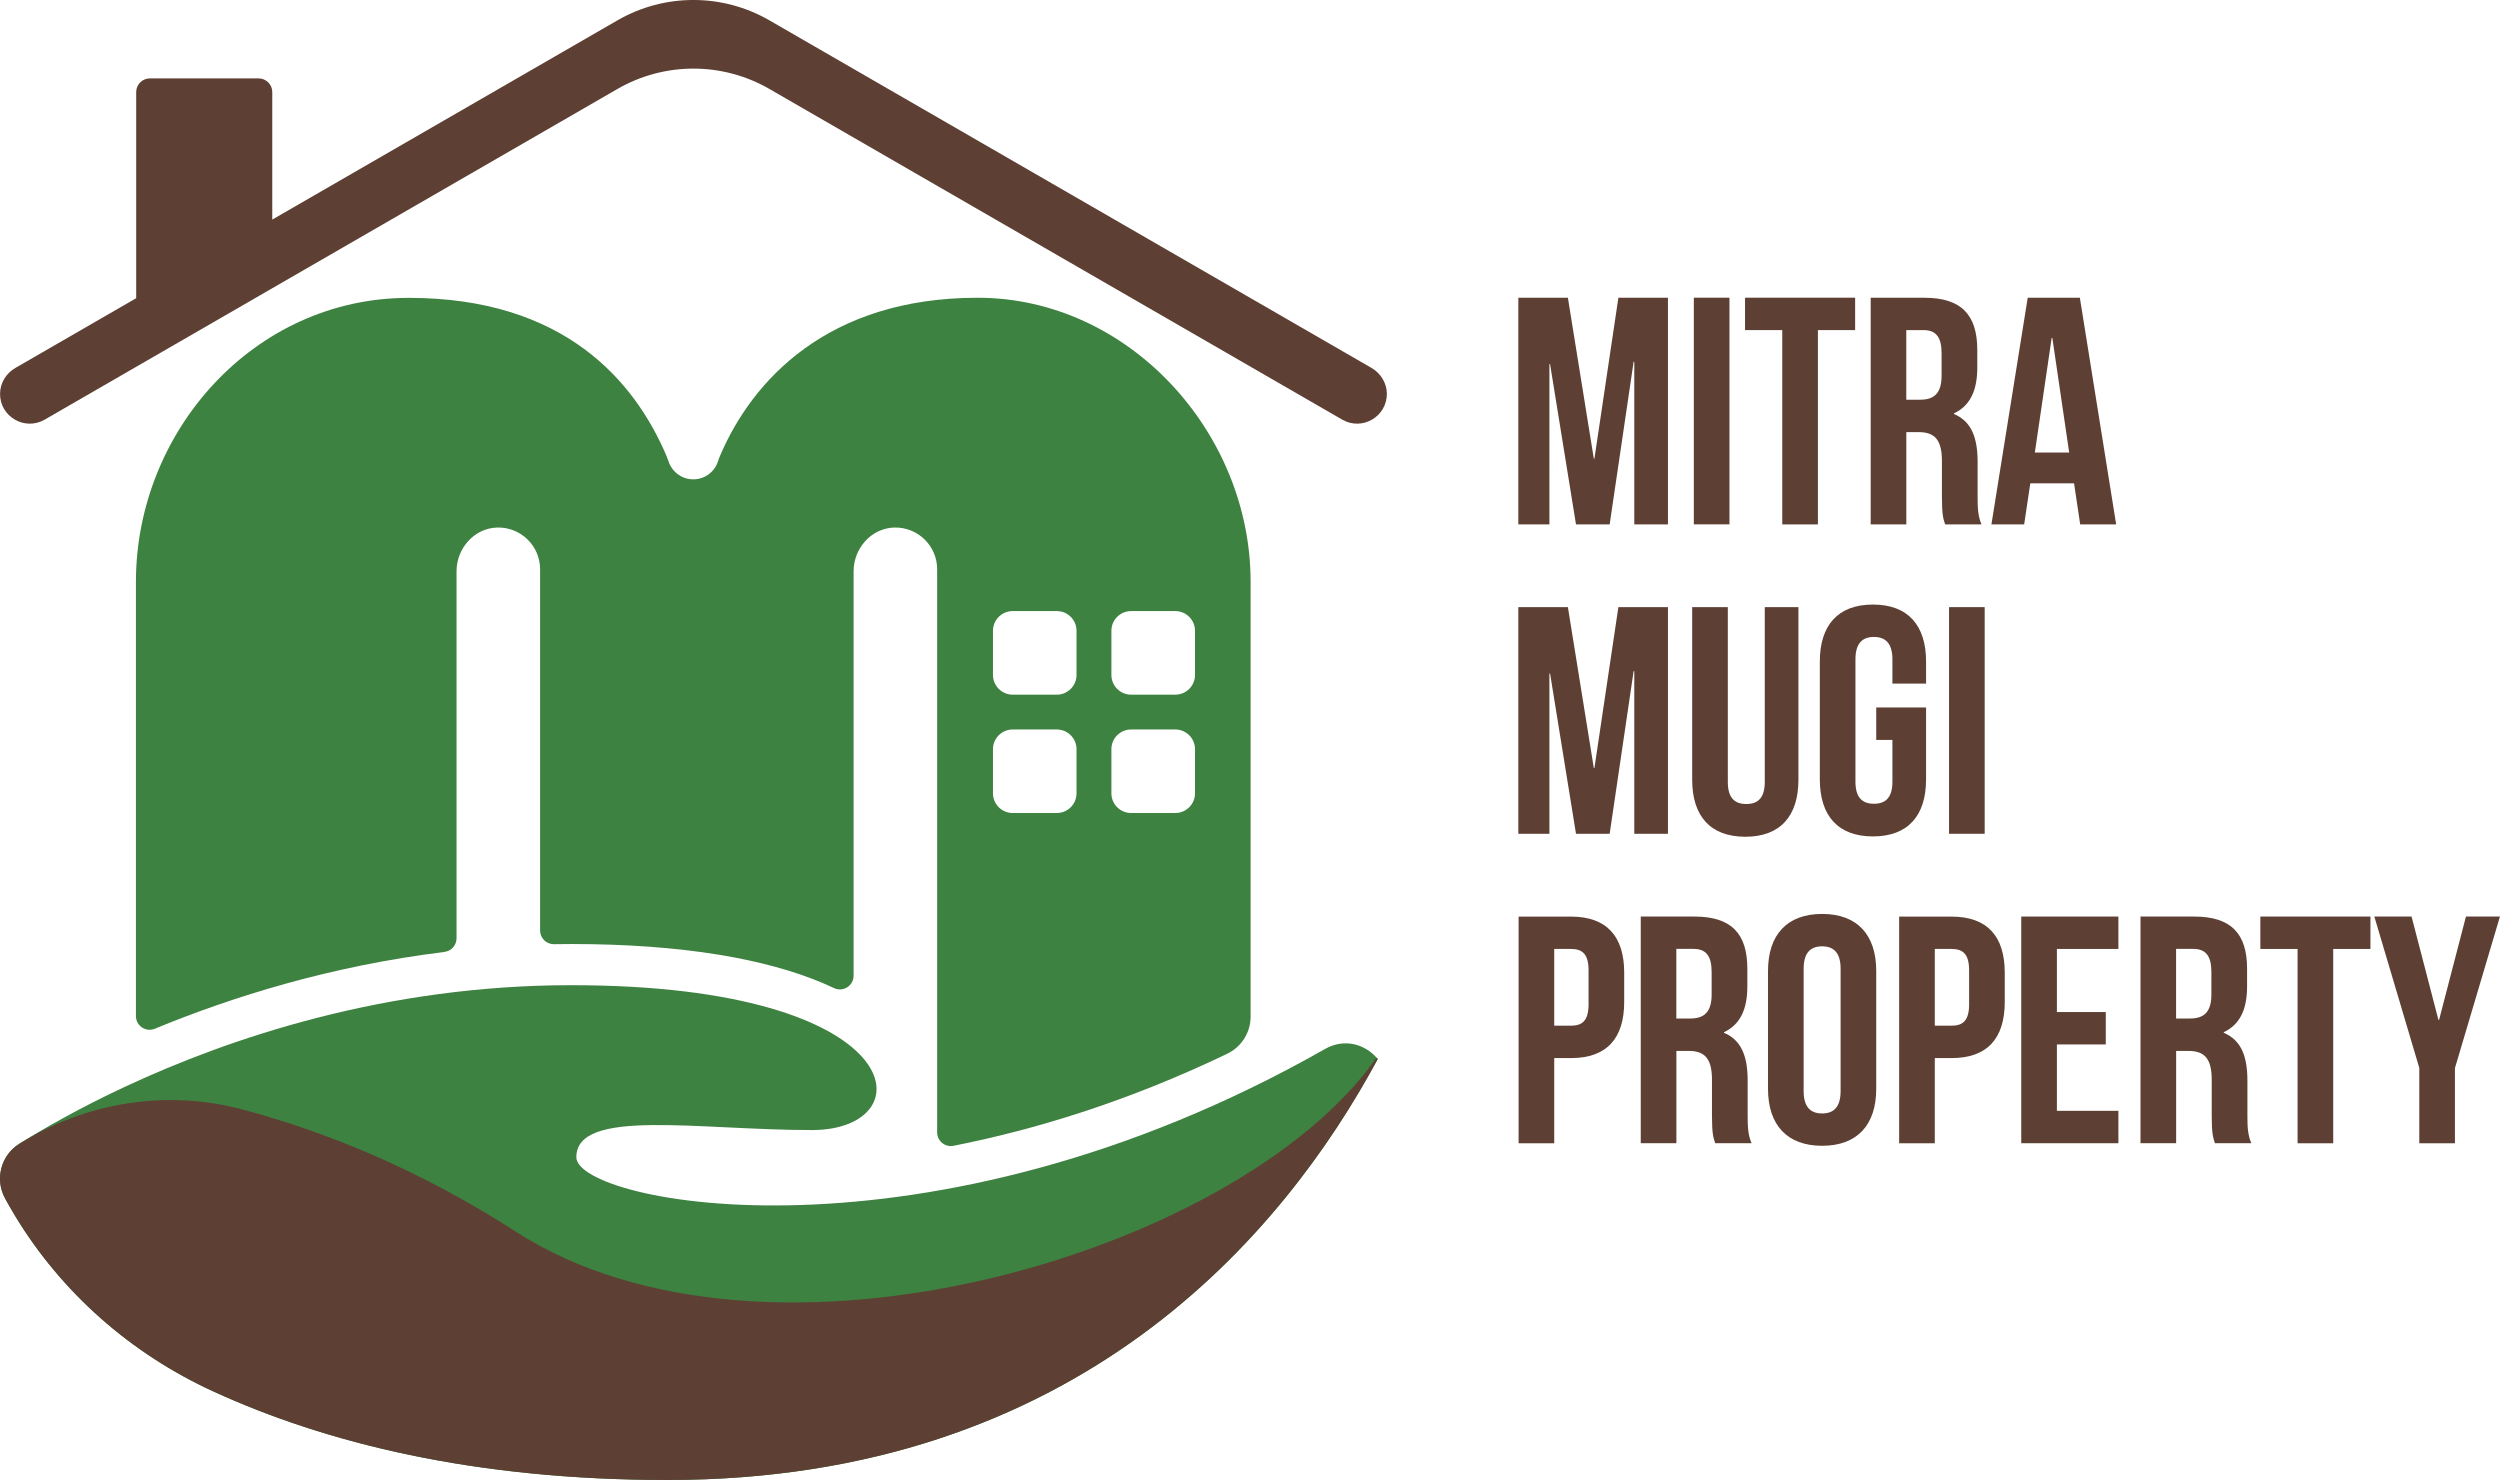 <svg width="250" height="148" viewBox="0 0 250 148" fill="none" xmlns="http://www.w3.org/2000/svg">
<g clip-path="url(#clip0_740_9870)">
<path d="M137.654 105.765C136.464 104.411 134.419 103.814 132.522 104.888C92.767 127.494 57.634 120.297 57.634 115.725C57.634 110.775 69.751 113.006 81.193 113.006C92.636 113.006 91.314 98.519 57.13 98.519C38.538 98.519 22.945 103.808 12.583 108.637C7.884 110.819 4.271 112.919 1.93 114.377C0.082 115.528 -0.532 117.923 0.504 119.831C0.779 120.335 1.091 120.883 1.442 121.47C6.108 129.237 13.087 135.36 21.328 139.136C32.567 144.289 47.387 147.995 66.779 147.995C107.751 147.995 128.312 123.448 137.775 105.897C137.736 105.847 137.698 105.804 137.654 105.76V105.765Z" fill="#3D8240"/>
<path d="M44.454 95.186C45.139 95.104 45.654 94.517 45.654 93.826V57.128C45.654 54.831 47.425 52.814 49.722 52.754C52.08 52.694 54.01 54.585 54.01 56.931V93.048C54.01 93.816 54.641 94.435 55.408 94.418C55.973 94.407 56.543 94.402 57.119 94.402C62.579 94.402 67.558 94.764 71.911 95.476C75.913 96.134 79.411 97.088 82.306 98.316C82.684 98.475 83.046 98.639 83.403 98.809C84.313 99.242 85.36 98.573 85.36 97.57V57.128C85.36 54.831 87.131 52.814 89.428 52.754C91.786 52.694 93.716 54.585 93.716 56.931C93.716 56.931 93.716 90.236 93.716 113.236C93.716 114.103 94.505 114.749 95.35 114.579C103.234 113.023 112.582 110.244 122.719 105.376C124.15 104.691 125.06 103.249 125.06 101.665C125.06 81.011 125.06 58.175 125.06 58.175C125.06 43.156 112.79 29.775 97.767 29.775C82.745 29.775 75.201 38.063 71.999 45.595C71.927 45.759 71.862 45.924 71.812 46.094C71.757 46.286 71.675 46.461 71.582 46.631C71.467 46.828 71.33 47.015 71.165 47.174C70.694 47.645 70.047 47.935 69.329 47.935C68.61 47.935 67.963 47.645 67.492 47.174C67.328 47.009 67.185 46.823 67.07 46.626C66.977 46.467 66.9 46.297 66.845 46.116C66.79 45.946 66.73 45.781 66.659 45.617C63.457 38.08 56.406 29.786 40.884 29.786C25.363 29.786 13.592 43.167 13.592 58.186V101.605C13.592 102.586 14.584 103.244 15.489 102.871C23.268 99.659 33.11 96.589 44.432 95.197L44.454 95.186ZM111.14 63.081C111.14 61.99 112.022 61.108 113.113 61.108H117.527C118.618 61.108 119.501 61.99 119.501 63.081V67.493C119.501 68.584 118.618 69.467 117.527 69.467H113.113C112.022 69.467 111.14 68.584 111.14 67.493V63.081ZM111.14 74.921C111.14 73.83 112.022 72.948 113.113 72.948H117.527C118.618 72.948 119.501 73.83 119.501 74.921V79.328C119.501 80.419 118.618 81.301 117.527 81.301H113.113C112.022 81.301 111.14 80.419 111.14 79.328V74.915V74.921ZM99.297 63.081C99.297 61.99 100.18 61.108 101.271 61.108H105.679C106.77 61.108 107.653 61.99 107.653 63.081V67.493C107.653 68.584 106.77 69.467 105.679 69.467H101.271C100.18 69.467 99.297 68.584 99.297 67.493V63.086V63.081ZM99.297 74.921C99.297 73.83 100.18 72.948 101.271 72.948H105.679C106.77 72.948 107.653 73.83 107.653 74.921V79.328C107.653 80.419 106.77 81.301 105.679 81.301H101.271C100.18 81.301 99.297 80.419 99.297 79.328V74.921Z" fill="#3D8240"/>
<path d="M137.15 36.792L76.939 2.034C72.24 -0.68 66.445 -0.68 61.746 2.034L27.227 21.959V9.209C27.227 8.452 26.613 7.839 25.856 7.839H14.99C14.233 7.839 13.619 8.452 13.619 9.209V29.819L1.541 36.792C0.625 37.318 0.027 38.277 0.005 39.335C-0.038 41.654 2.462 43.117 4.463 41.966L61.746 8.896C66.445 6.183 72.24 6.183 76.939 8.896L134.227 41.966C136.223 43.117 138.723 41.654 138.685 39.335C138.663 38.283 138.065 37.318 137.15 36.792Z" fill="#5D4033"/>
<path d="M159.376 45.869H159.442L161.838 29.775H166.795V52.441H163.428V36.183H163.362L160.966 52.441H157.6L155.007 36.413H154.941V52.441H151.832V29.775H156.789L159.382 45.869H159.376Z" fill="#5D4033"/>
<path d="M169.382 29.77H172.946V52.436H169.382V29.77Z" fill="#5D4033"/>
<path d="M174.498 29.77H185.513V33.01H181.79V52.441H178.226V33.01H174.503V29.77H174.498Z" fill="#5D4033"/>
<path d="M194.515 52.441C194.323 51.86 194.192 51.504 194.192 49.657V46.094C194.192 43.989 193.479 43.211 191.861 43.211H190.633V52.441H187.07V29.775H192.448C196.138 29.775 197.728 31.491 197.728 34.988V36.77C197.728 39.099 196.982 40.59 195.398 41.336V41.402C197.18 42.147 197.761 43.83 197.761 46.192V49.69C197.761 50.791 197.794 51.603 198.15 52.441H194.521H194.515ZM190.628 33.01V39.971H192.02C193.347 39.971 194.159 39.39 194.159 37.575V35.339C194.159 33.722 193.61 33.01 192.344 33.01H190.628Z" fill="#5D4033"/>
<path d="M211.616 52.441H208.019L207.405 48.33H203.03L202.416 52.441H199.142L202.772 29.775H207.986L211.616 52.441ZM203.485 45.25H206.917L205.234 33.788H205.168L203.485 45.25Z" fill="#5D4033"/>
<path d="M159.376 76.806H159.442L161.838 60.713H166.795V83.379H163.428V67.121H163.362L160.966 83.379H157.6L155.007 67.351H154.941V83.379H151.832V60.713H156.789L159.382 76.806H159.376Z" fill="#5D4033"/>
<path d="M172.782 60.713V78.199C172.782 79.816 173.494 80.402 174.629 80.402C175.764 80.402 176.477 79.821 176.477 78.199V60.713H179.843V77.974C179.843 81.603 178.029 83.675 174.531 83.675C171.033 83.675 169.218 81.603 169.218 77.974V60.713H172.782Z" fill="#5D4033"/>
<path d="M187.618 70.749H192.607V77.941C192.607 81.57 190.792 83.642 187.294 83.642C183.796 83.642 181.982 81.57 181.982 77.941V66.156C181.982 62.527 183.796 60.455 187.294 60.455C190.792 60.455 192.607 62.527 192.607 66.156V68.359H189.241V65.931C189.241 64.314 188.528 63.695 187.393 63.695C186.258 63.695 185.545 64.309 185.545 65.931V78.171C185.545 79.788 186.258 80.375 187.393 80.375C188.528 80.375 189.241 79.794 189.241 78.171V73.995H187.623V70.755L187.618 70.749Z" fill="#5D4033"/>
<path d="M194.904 60.713H198.468V83.379H194.904V60.713Z" fill="#5D4033"/>
<path d="M162.419 97.258V100.207C162.419 103.836 160.67 105.809 157.107 105.809H155.423V114.327H151.86V91.661H157.107C160.67 91.661 162.419 93.635 162.419 97.263V97.258ZM155.423 94.895V102.569H157.107C158.242 102.569 158.856 102.049 158.856 100.432V97.033C158.856 95.416 158.242 94.895 157.107 94.895H155.423Z" fill="#5D4033"/>
<path d="M171.521 114.322C171.329 113.741 171.197 113.384 171.197 111.537V107.974C171.197 105.869 170.484 105.091 168.867 105.091H167.639V114.322H164.075V91.656H169.454C173.144 91.656 174.734 93.372 174.734 96.869V98.65C174.734 100.98 173.988 102.471 172.403 103.216V103.282C174.185 104.028 174.766 105.71 174.766 108.073V111.57C174.766 112.672 174.799 113.483 175.156 114.322H171.526H171.521ZM167.633 94.89V101.851H169.026C170.353 101.851 171.164 101.27 171.164 99.456V97.22C171.164 95.603 170.616 94.89 169.35 94.89H167.633Z" fill="#5D4033"/>
<path d="M176.801 97.093C176.801 93.465 178.714 91.393 182.212 91.393C185.71 91.393 187.623 93.465 187.623 97.093V108.879C187.623 112.507 185.71 114.579 182.212 114.579C178.714 114.579 176.801 112.507 176.801 108.879V97.093ZM180.364 109.109C180.364 110.726 181.077 111.345 182.212 111.345C183.347 111.345 184.06 110.731 184.06 109.109V96.869C184.06 95.252 183.347 94.632 182.212 94.632C181.077 94.632 180.364 95.246 180.364 96.869V109.109Z" fill="#5D4033"/>
<path d="M200.475 97.258V100.207C200.475 103.836 198.726 105.809 195.162 105.809H193.479V114.327H189.915V91.661H195.162C198.726 91.661 200.475 93.635 200.475 97.263V97.258ZM193.479 94.895V102.569H195.162C196.297 102.569 196.911 102.049 196.911 100.432V97.033C196.911 95.416 196.297 94.895 195.162 94.895H193.479Z" fill="#5D4033"/>
<path d="M205.689 101.205H210.579V104.444H205.689V111.082H211.84V114.322H202.125V91.656H211.84V94.895H205.689V101.21V101.205Z" fill="#5D4033"/>
<path d="M221.495 114.322C221.304 113.741 221.172 113.384 221.172 111.537V107.974C221.172 105.869 220.459 105.091 218.842 105.091H217.614V114.322H214.05V91.656H219.428C223.118 91.656 224.708 93.372 224.708 96.869V98.65C224.708 100.98 223.963 102.471 222.378 103.216V103.282C224.16 104.028 224.741 105.71 224.741 108.073V111.57C224.741 112.672 224.774 113.483 225.13 114.322H221.501H221.495ZM217.608 94.89V101.851H219.001C220.328 101.851 221.139 101.27 221.139 99.456V97.22C221.139 95.603 220.591 94.89 219.324 94.89H217.608Z" fill="#5D4033"/>
<path d="M226.03 91.656H237.044V94.895H233.322V114.327H229.758V94.895H226.035V91.656H226.03Z" fill="#5D4033"/>
<path d="M241.935 106.812L237.434 91.656H241.156L243.843 101.988H243.909L246.595 91.656H249.994L245.493 106.812V114.327H241.929V106.812H241.935Z" fill="#5D4033"/>
<path d="M137.775 105.902C128.312 123.454 107.752 148 66.779 148C47.387 148 32.568 144.295 21.328 139.142C13.087 135.365 6.113 129.242 1.442 121.475C1.091 120.889 0.779 120.34 0.505 119.836C-0.537 117.929 0.082 115.533 1.93 114.382C1.952 114.366 1.979 114.355 2.001 114.338C8.635 110.2 16.712 108.928 24.267 110.951C32.622 113.187 41.943 116.953 51.543 123.142C76.78 139.411 123.986 125.23 137.627 105.809L137.78 105.897L137.775 105.902Z" fill="#5D4033"/>
</g>
<defs>
<clipPath id="clip0_740_9870">
<rect width="250" height="148" fill="white"/>
</clipPath>
</defs>
</svg>
